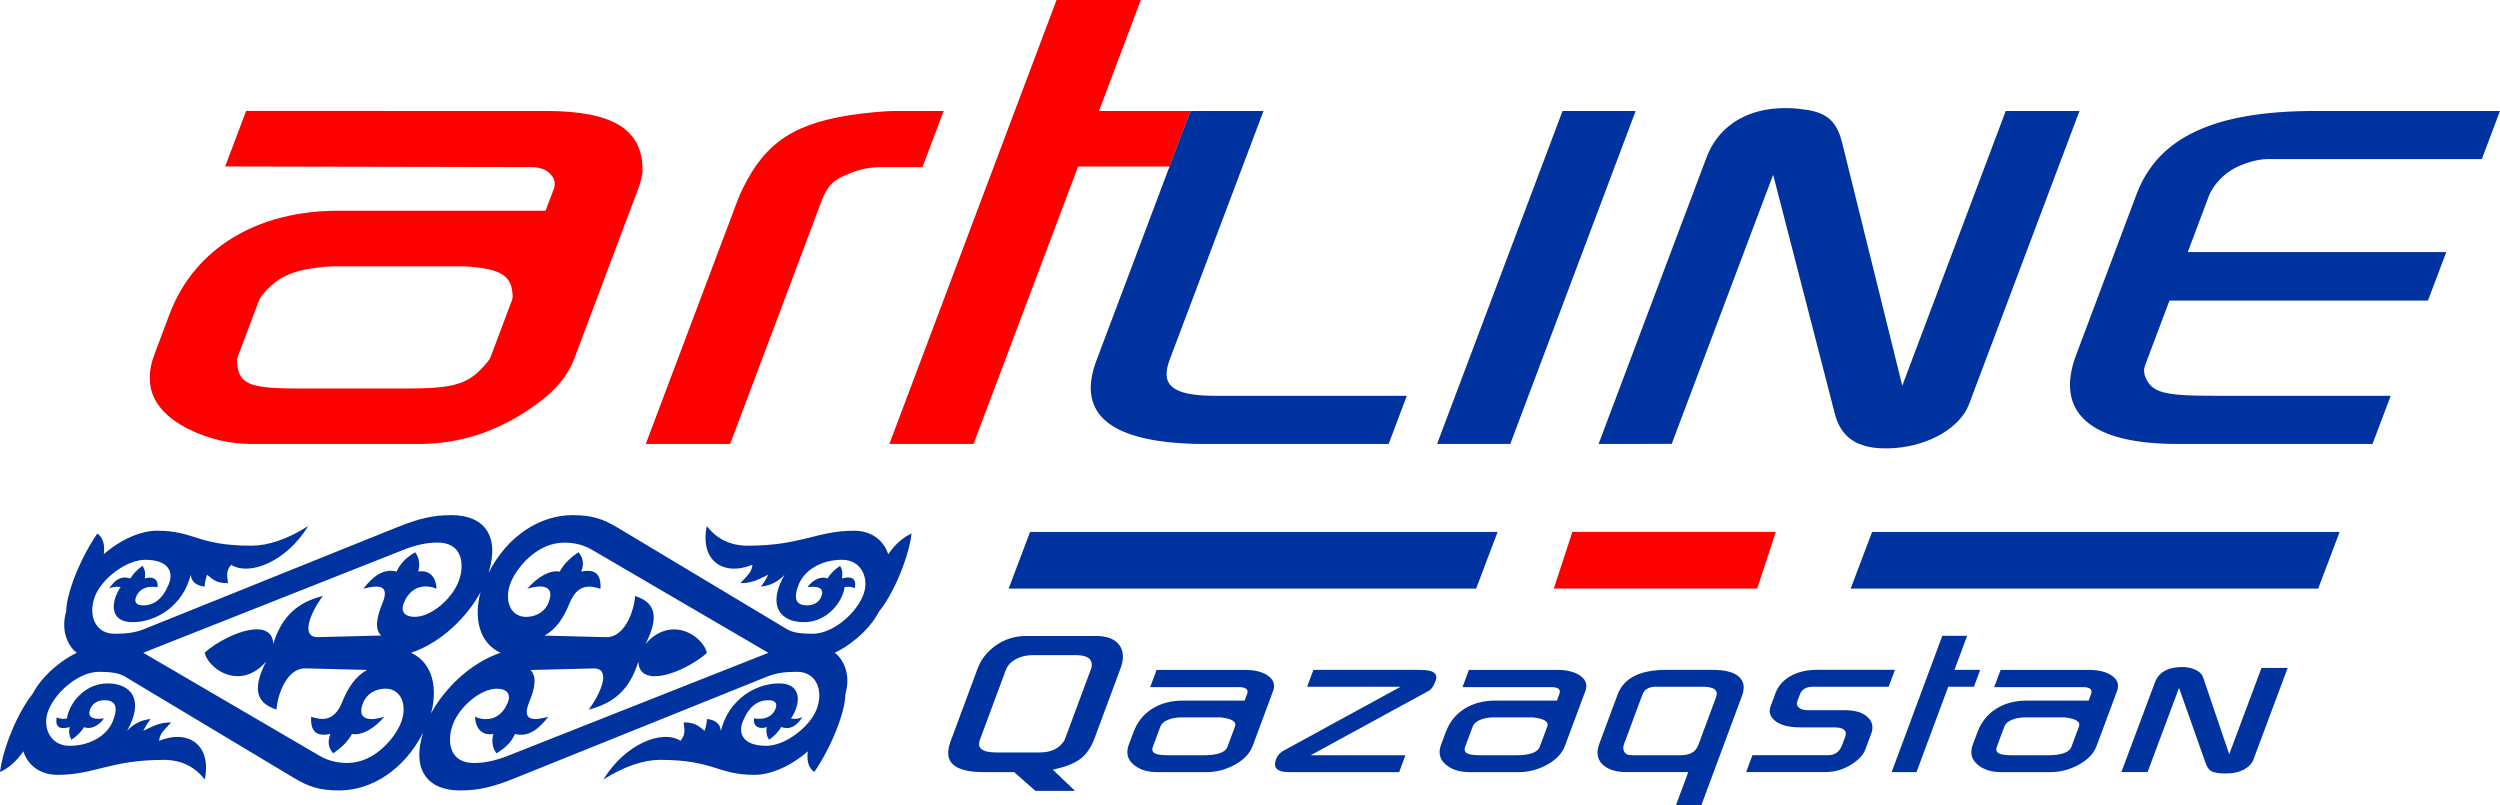 <?xml version="1.0" encoding="UTF-8"?> <svg xmlns="http://www.w3.org/2000/svg" xmlns:xlink="http://www.w3.org/1999/xlink" version="1.1" id="Layer_1" x="0px" y="0px" width="191.589px" height="61.725px" viewBox="0 0 191.589 61.725" xml:space="preserve"> <path fill="#FF0000" d="M14.358,32.839c1.568,0.802,3.289,1.182,4.86,1.182H32.14c3.231,0,6.349-1.036,9.268-3.264 c1.308-0.988,2.153-2.07,2.596-3.262l4.944-13.13c0.14-0.379,0.217-0.755,0.288-1.143c0.113-3.349-2.318-4.718-7.418-4.718H18.86 l-1.605,4.254l23.373,0.047c0.94,0,1.405,0.281,1.732,0.761c0.178,0.272,0.198,0.607,0.071,0.94l-0.622,1.646H25.886 c-6.033,0-10.941,2.752-12.902,7.941l-1.151,3.071C10.868,29.719,11.893,31.562,14.358,32.839z M18.252,27.258l1.546-4.104 c0.055-0.14,0.13-0.339,0.256-0.479c1.232-1.552,2.505-2.076,5.374-2.265c0.215,0,0.425,0,0.646,0h8.966c0.22,0,0.428,0,0.643,0 c2.735,0.188,3.548,0.713,3.603,2.265c0.023,0.14-0.052,0.339-0.107,0.479l-1.546,4.104c-0.05,0.146-0.113,0.286-0.233,0.424 c-1.364,1.709-2.433,2.087-6.023,2.087H22.62c-3.582,0-4.376-0.378-4.459-2.087C18.142,27.544,18.198,27.402,18.252,27.258z M49.49,34.02l7.07-18.757c0.177-0.472,0.451-0.996,0.695-1.464c1.834-3.347,4.348-4.685,9.71-5.198 c0.593-0.049,1.183-0.096,1.679-0.096h3.671l-1.62,4.301h-3.171c-0.85,0-1.714,0.181-2.399,0.482 c-1.25,0.465-1.714,0.937-2.145,2.067L55.956,34.02H49.49z M68.158,34.02L80.969,0h6.455l-3.202,8.506h7.007l-1.596,4.254h-7.012 L74.607,34.02H68.158z"></path> <path fill="#0032A0" d="M159.11,27.19l4.627-12.307c1.63-4.316,5.845-6.379,13.703-6.379h14.149l-1.392,3.687h-14.042h-2.31 c-0.597,0-1.289,0.144-1.994,0.428c-0.876,0.318-1.625,0.889-2.198,1.702c-0.125,0.208-0.273,0.423-0.363,0.667l-1.627,4.328h19.81 l-1.406,3.721h-19.81l-1.28,3.4l-0.599,1.595c-0.1,0.276-0.071,0.492-0.01,0.742c0.48,1.312,1.354,1.558,5.34,1.558h13.506 l-1.395,3.688h-15.01C160.198,34.02,157.44,31.61,159.11,27.19z M122.509,34.02l8.266-21.938c1.064-2.837,3.924-4.286,7.782-3.649 c1.467,0.25,2.192,0.89,2.594,2.415l4.632,18.709l7.928-21.052h5.652l-8.462,22.467c-0.688,1.809-3.022,3.152-5.688,3.366 c-2.535,0.179-4.037-0.565-4.58-2.556l-4.746-18.389l-7.773,20.625L122.509,34.02L122.509,34.02z M110.132,34.02l9.615-25.515h5.603 l-9.608,25.515H110.132z M84.032,27.61l7.197-19.104h5.601l-7.193,19.067c-0.733,1.941,0.193,2.759,3.485,2.759h14.691l-1.393,3.688 H91.838c-0.537,0-1.063-0.04-1.581-0.069C84.656,33.523,82.601,31.402,84.032,27.61z"></path> <path fill="#0032A0" d="M68.07,42.476c-0.392-1.197-1.424-1.804-2.613-1.804c-2.872,0-4.035,1.148-8.166,1.148 c-1.274,0-2.352-0.495-3.125-1.507c-0.562,2.764,1.388,3.851,3.489,2.966c0.004,0.562-0.533,0.972-0.912,1.411 c0.953,0.016,1.532-0.369,2.134-0.646c0,0-0.219,0.479-0.563,0.909c0.641-0.057,1.31-0.345,1.81-0.909 c-1.351,2.371-0.333,3.637,1.489,3.637c1.836,0,2.981-1.629,3.113-2.69c0.276-0.046,0.547-0.041,0.788,0.096 c0.117-0.675-0.132-0.986-0.999-0.754c0.093-0.395,0.018-0.701-0.132-0.969c-0.393,0.253-0.734,0.593-0.971,0.969 c-0.537-0.231-1.209,0.175-1.52,0.67c0,0,1.457-0.278,1.05,0.719c-0.161,0.395-0.519,0.67-1.088,0.67 c-0.817,0-1.106-0.465-0.631-1.627c0.386-0.945,1.553-1.865,3.327-1.865c1.461,0,2.148,1.459,1.567,2.798 c-0.635,1.47-2.388,2.871-3.833,2.871c-0.936,0-1.538-0.088-1.988-0.359l-12.944-7.763c-1.156-0.693-1.986-0.968-3.489-0.968 c-2.438,0-4.955,1.541-6.422,4.42c0.892-2.888-0.388-4.42-2.83-4.42c-1.502,0-2.558,0.274-4.279,0.968l-19.283,7.763 c-0.671,0.271-1.345,0.359-2.281,0.359c-1.444,0-2.053-1.401-1.49-2.871c0.514-1.339,2.391-2.798,3.853-2.798 c1.774,0,2.189,0.92,1.804,1.865c-0.475,1.162-1.143,1.627-1.959,1.627c-0.569,0-0.703-0.275-0.542-0.67 c0.408-0.997,1.636-0.719,1.636-0.719c0.094-0.495-0.247-0.901-0.974-0.67c0.07-0.376,0.007-0.716-0.18-0.969 c-0.369,0.268-0.694,0.574-0.923,0.969c-0.676-0.232-1.18,0.079-1.614,0.754c0.352-0.137,0.627-0.142,0.866-0.096 c-0.736,1.062-0.92,2.69,0.916,2.69c1.822,0,3.873-1.266,4.458-3.637c0.039,0.564,0.474,0.853,1.067,0.909 c0.008-0.431,0.179-0.909,0.179-0.909c0.375,0.277,0.64,0.662,1.606,0.646c-0.021-0.439-0.224-0.849,0.24-1.411 c1.379,0.885,4.216-0.202,5.911-2.966c-1.599,1.012-3.081,1.507-4.356,1.507c-4.131,0-4.356-1.148-7.229-1.148 c-1.187,0-2.713,0.605-4.083,1.801c0.101-0.783-0.083-1.291-0.496-1.583c-1.279,1.849-2.367,4.535-2.388,5.979 c-0.485,1.659,0.314,2.816,0.821,3.158c-0.786,0.343-2.529,1.499-3.398,3.157C1.337,54.627,0.23,57.314,0,59.163 c0.651-0.292,1.25-0.8,1.789-1.583c0.393,1.196,1.425,1.801,2.612,1.801c2.872,0,4.035-1.147,8.166-1.147 c1.274,0,2.352,0.495,3.125,1.507c0.562-2.764-1.387-3.851-3.489-2.966c-0.004-0.563,0.533-0.973,0.912-1.411 c-0.953-0.016-1.532,0.369-2.134,0.646c0,0,0.219-0.478,0.563-0.908c-0.641,0.058-1.31,0.346-1.81,0.908 c1.351-2.37,0.333-3.636-1.489-3.636c-1.836,0-2.981,1.628-3.113,2.69c-0.276,0.046-0.547,0.041-0.788-0.097 c-0.117,0.677,0.132,0.987,0.999,0.755c-0.093,0.395-0.017,0.7,0.132,0.969c0.394-0.253,0.735-0.593,0.972-0.969 c0.537,0.231,1.209-0.176,1.52-0.671c0,0-1.457,0.28-1.05-0.718c0.161-0.395,0.519-0.67,1.088-0.67c0.817,0,1.106,0.464,0.631,1.627 c-0.386,0.945-1.553,1.866-3.327,1.866c-1.461,0-2.147-1.46-1.567-2.799c0.636-1.469,2.389-2.871,3.834-2.871 c0.936,0,1.538,0.088,1.988,0.358l12.944,7.763c1.156,0.693,1.986,0.969,3.489,0.969c2.438,0,4.955-1.541,6.422-4.421 c-0.892,2.889,0.388,4.421,2.83,4.421c1.502,0,2.558-0.275,4.279-0.969l19.283-7.764c0.671-0.271,1.345-0.358,2.281-0.358 c1.444,0,2.053,1.402,1.49,2.871c-0.514,1.339-2.391,2.799-3.853,2.799c-1.774,0-2.189-0.921-1.804-1.866 c0.475-1.163,1.142-1.627,1.959-1.627c0.569,0,0.703,0.275,0.542,0.67c-0.407,0.998-1.636,0.718-1.636,0.718 c-0.094,0.495,0.247,0.902,0.974,0.67c-0.07,0.377-0.007,0.717,0.18,0.97c0.369-0.269,0.694-0.574,0.923-0.97 c0.677,0.233,1.181-0.077,1.615-0.754c-0.352,0.138-0.627,0.143-0.866,0.097c0.736-1.062,0.92-2.69-0.915-2.69 c-1.823,0-3.874,1.265-4.458,3.636c-0.039-0.562-0.474-0.851-1.067-0.908c-0.008,0.431-0.179,0.908-0.179,0.908 c-0.375-0.276-0.64-0.661-1.606-0.646c0.021,0.438,0.224,0.848-0.24,1.411c-1.379-0.885-4.216,0.202-5.911,2.966 c1.599-1.012,3.082-1.507,4.356-1.507c4.131,0,4.356,1.147,7.228,1.147c1.188,0,2.713-0.605,4.083-1.801 c-0.101,0.784,0.083,1.292,0.495,1.584c1.279-1.849,2.366-4.536,2.387-5.979c0.485-1.659-0.314-2.816-0.821-3.158 c0.786-0.343,2.529-1.499,3.398-3.157c1.157-1.443,2.264-4.13,2.494-5.979C69.208,41.183,68.609,41.691,68.07,42.476z M30.71,55.433 c-0.449,1.1-1.979,3.038-4.094,3.038c-0.84,0-1.532-0.208-2.125-0.551l-13.514-7.895l19.958-7.895 c0.872-0.342,1.733-0.55,2.575-0.55c2.115,0,2.062,1.938,1.613,3.038c-0.537,1.315-2.086,2.655-3.338,2.655 c-0.793,0-1.095-0.432-0.841-1.053c0.607-1.487,1.835-1.396,2.511-1.102c-0.039-0.925-0.562-1.463-1.405-1.314 c0.142-0.523,0.097-1.022-0.234-1.482c-0.605,0.361-1.131,0.804-1.42,1.482c-1.094-0.298-1.94,0.518-2.551,1.314 c0.995-0.252,2.089-0.418,1.469,1.102c-0.452,1.106-0.616,1.979-0.104,2.486l-4.796,0.12c-1.45,0.064-0.605-1.905,0.33-3.157 c-1.833,0.474-3.115,1.441-3.806,3.685c-0.005-0.544-0.28-1.124-1.267-1.124c-1.335,0-3.256,1.083-3.984,1.794h0.019l-0.019,0.001 c0.147,0.711,1.184,1.794,2.519,1.794c0.987,0,1.736-0.58,2.186-1.124c-1.14,2.243-0.649,3.211,0.798,3.684 c0.087-1.252,0.851-3.22,2.248-3.156l4.699,0.119c-0.927,0.509-1.474,1.381-1.927,2.487c-0.619,1.52-1.578,1.354-2.367,1.102 c-0.042,0.798,0.141,1.611,1.477,1.314c-0.266,0.678-0.1,1.121,0.209,1.483c0.707-0.461,1.159-0.96,1.445-1.483 c0.723,0.148,1.685-0.389,2.479-1.314c-0.918,0.295-2.22,0.386-1.613-1.102c0.254-0.622,0.908-1.053,1.701-1.053 C30.792,52.778,31.248,54.118,30.71,55.433z M31.506,50.027c2.361-0.796,4.335-2.809,5.326-4.659 c-0.519,1.851-0.189,3.863,1.522,4.658c-2.362,0.797-4.335,2.809-5.326,4.658C33.547,52.835,33.217,50.823,31.506,50.027z M38.925,57.921c-0.872,0.343-1.733,0.551-2.574,0.551c-2.115,0-2.062-1.938-1.613-3.038c0.537-1.315,2.086-2.655,3.338-2.655 c0.793,0,1.095,0.431,0.841,1.053c-0.607,1.487-1.835,1.396-2.512,1.102c0.039,0.926,0.562,1.463,1.405,1.314 c-0.142,0.523-0.097,1.022,0.234,1.483c0.605-0.362,1.131-0.806,1.42-1.483c1.094,0.297,1.94-0.517,2.551-1.314 c-0.995,0.252-2.089,0.418-1.469-1.102c0.452-1.106,0.616-1.979,0.104-2.487l4.796-0.119c1.45-0.063,0.605,1.904-0.33,3.156 c1.833-0.473,3.115-1.44,3.806-3.684c0.005,0.544,0.28,1.124,1.267,1.124c1.335,0,3.256-1.083,3.984-1.794l-0.019-0.001h0.019 c-0.146-0.711-1.183-1.794-2.518-1.794c-0.987,0-1.736,0.58-2.186,1.124c1.14-2.243,0.649-3.211-0.798-3.685 c-0.087,1.252-0.851,3.222-2.248,3.157l-4.699-0.12c0.927-0.508,1.475-1.38,1.927-2.486c0.62-1.52,1.579-1.354,2.368-1.102 c0.041-0.797-0.141-1.612-1.478-1.314c0.266-0.679,0.101-1.121-0.209-1.482c-0.707,0.46-1.159,0.959-1.445,1.482 c-0.723-0.148-1.685,0.39-2.479,1.314c0.918-0.295,2.22-0.386,1.613,1.102c-0.255,0.621-0.908,1.053-1.701,1.053 c-1.252,0-1.708-1.34-1.17-2.655c0.449-1.1,1.979-3.038,4.094-3.038c0.84,0,1.532,0.208,2.125,0.55l13.514,7.896L38.925,57.921z"></path> <polygon fill="#FF0000" points="136.089,40.76 134.664,45.104 119.076,45.104 120.501,40.76 "></polygon> <polygon fill="#0032A0" points="179.298,40.764 177.658,45.107 141.828,45.107 143.469,40.764 "></polygon> <polygon fill="#0032A0" points="114.77,40.763 113.126,45.106 77.299,45.106 78.941,40.763 "></polygon> <path fill="#0032A0" d="M158.744,57.234l0.577-1.553c0.138-0.372-0.227-0.606-1.095-0.703h-3.028c-0.38,0-0.721,0.062-1.022,0.189 c-0.301,0.126-0.491,0.298-0.571,0.514l-0.577,1.553c-0.104,0.282-0.004,0.469,0.301,0.559c0.176,0.059,0.512,0.087,1.006,0.087 h2.584C157.974,57.88,158.583,57.664,158.744,57.234 M160.673,57.169c-0.213,0.57-0.666,1.047-1.357,1.43 c-0.691,0.382-1.412,0.572-2.158,0.572h-3.812c-0.719,0-1.303-0.179-1.748-0.537c-0.512-0.405-0.65-0.928-0.412-1.565l0.35-0.943 c0.291-0.783,0.77-1.385,1.435-1.806c0.663-0.421,1.462-0.631,2.394-0.631h4.7l0.188-0.508c0.117-0.319-0.059-0.493-0.525-0.522 h-6.902l0.491-1.32h6.774c0.763,0,1.354,0.152,1.777,0.457c0.424,0.306,0.547,0.694,0.37,1.168L160.673,57.169z M151.274,52.628 h-1.969l-2.433,6.543h-1.904l3.88-10.444h1.905l-0.971,2.61h1.969L151.274,52.628z M144.739,52.628h-5.782 c-0.533,0-0.873,0.196-1.019,0.585l-0.213,0.571c-0.054,0.146-0.021,0.283,0.103,0.408c0.139,0.157,0.373,0.233,0.696,0.233h2.837 c0.833,0,1.434,0.188,1.803,0.566c0.34,0.339,0.42,0.749,0.239,1.233l-0.459,1.231c-0.144,0.387-0.483,0.754-1.021,1.104 c-0.627,0.405-1.311,0.608-2.039,0.608h-6.065l0.479-1.291h5.805c0.52,0,0.879-0.264,1.072-0.788l0.225-0.6 c0.184-0.496-0.098-0.745-0.847-0.745h-2.583c-0.861,0-1.496-0.159-1.907-0.479c-0.411-0.32-0.534-0.701-0.368-1.146l0.371-1.001 c0.205-0.551,0.59-0.986,1.152-1.306c0.561-0.318,1.244-0.479,2.045-0.479h5.957L144.739,52.628z M130.147,57.106l1.365-3.676 c0.198-0.534-0.148-0.804-1.046-0.804h-3.553c-0.549,0-0.896,0.203-1.047,0.612l-1.41,3.793c-0.076,0.206-0.072,0.39,0.006,0.554 c0.099,0.196,0.291,0.293,0.588,0.293h3.755C129.505,57.88,129.957,57.621,130.147,57.106z M130.378,61.724h-1.946l0.948-2.554 h-4.719c-0.797,0-1.402-0.184-1.813-0.551c-0.44-0.396-0.537-0.938-0.281-1.625l1.396-3.758c0.472-1.268,1.707-1.9,3.713-1.9h3.576 c0.961,0,1.633,0.178,2.018,0.53c0.384,0.353,0.461,0.839,0.23,1.457L130.378,61.724z M117.998,57.234l0.578-1.553 c0.137-0.372-0.228-0.606-1.095-0.703h-3.028c-0.381,0-0.722,0.062-1.022,0.189c-0.302,0.126-0.492,0.298-0.571,0.514l-0.578,1.553 c-0.104,0.282-0.004,0.469,0.301,0.559c0.178,0.059,0.513,0.087,1.006,0.087h2.584C117.229,57.88,117.837,57.664,117.998,57.234z M119.927,57.169c-0.213,0.57-0.665,1.047-1.356,1.43c-0.692,0.382-1.411,0.572-2.161,0.572h-3.812c-0.72,0-1.304-0.179-1.748-0.537 c-0.513-0.405-0.649-0.928-0.412-1.565l0.351-0.943c0.291-0.783,0.77-1.385,1.434-1.806s1.463-0.631,2.395-0.631h4.699l0.188-0.508 c0.119-0.319-0.057-0.493-0.524-0.522h-6.901l0.49-1.32h6.773c0.764,0,1.354,0.152,1.779,0.457c0.422,0.306,0.547,0.694,0.371,1.168 L119.927,57.169z M110.022,52.167c-0.149,0.405-0.323,0.662-0.521,0.77l-9.057,4.943h7.262l-0.479,1.291h-8.469 c-0.86,0-1.19-0.31-0.989-0.926c0.104-0.319,0.315-0.565,0.64-0.74l8.928-4.877h-7.162l0.479-1.291h8.216 C109.841,51.337,110.227,51.613,110.022,52.167z M94.067,57.234l0.577-1.553c0.138-0.372-0.226-0.606-1.094-0.703h-3.027 c-0.381,0-0.723,0.062-1.024,0.189c-0.301,0.126-0.492,0.298-0.572,0.514l-0.577,1.553c-0.105,0.282-0.004,0.469,0.301,0.559 c0.176,0.059,0.511,0.087,1.005,0.087h2.583C93.298,57.88,93.908,57.664,94.067,57.234z M95.997,57.169 c-0.212,0.57-0.664,1.047-1.356,1.43c-0.692,0.382-1.413,0.572-2.161,0.572h-3.812c-0.72,0-1.302-0.179-1.748-0.537 c-0.513-0.405-0.65-0.928-0.413-1.565l0.351-0.943c0.291-0.783,0.768-1.385,1.433-1.806c0.664-0.421,1.462-0.631,2.394-0.631h4.701 l0.188-0.508c0.119-0.319-0.057-0.493-0.526-0.522h-6.902l0.491-1.32h6.775c0.762,0,1.354,0.152,1.777,0.457 c0.423,0.306,0.548,0.694,0.372,1.168L95.997,57.169z M81.584,56.719l2.07-5.57c0.105-0.629-0.296-0.942-1.199-0.942h-3.334 c-0.47,0-0.893,0.104-1.277,0.312c-0.38,0.208-0.635,0.485-0.765,0.834l-1.983,5.339c-0.241,0.646,0.178,0.972,1.255,0.972h3.334 C80.574,57.662,81.209,57.348,81.584,56.719z M83.877,56.589c-0.244,0.657-0.583,1.163-1.018,1.517s-1.076,0.626-1.924,0.818 l-0.254,0.06l1.704,1.625H79.35l-1.63-1.438h-2.353c-2.262,0-3.105-0.777-2.527-2.336l2.085-5.613 c0.263-0.705,0.732-1.297,1.41-1.771c0.681-0.474,1.442-0.711,2.293-0.711h5.388c0.848,0,1.442,0.242,1.788,0.726 c0.312,0.454,0.334,1.039,0.068,1.756L83.877,56.589z M172.692,58.214c-0.11,0.296-0.337,0.54-0.68,0.732 c-0.392,0.221-0.869,0.332-1.435,0.332c-0.541,0-0.916-0.063-1.125-0.188c-0.172-0.096-0.312-0.303-0.425-0.621l-2.036-5.752 l-2.41,6.45h-2.006l2.564-6.859c0.296-0.791,0.996-1.188,2.105-1.188c0.373,0,0.713,0.07,1.014,0.211 c0.301,0.142,0.496,0.334,0.582,0.585l1.998,5.885l2.473-6.613h2.005L172.692,58.214z"></path> </svg> 